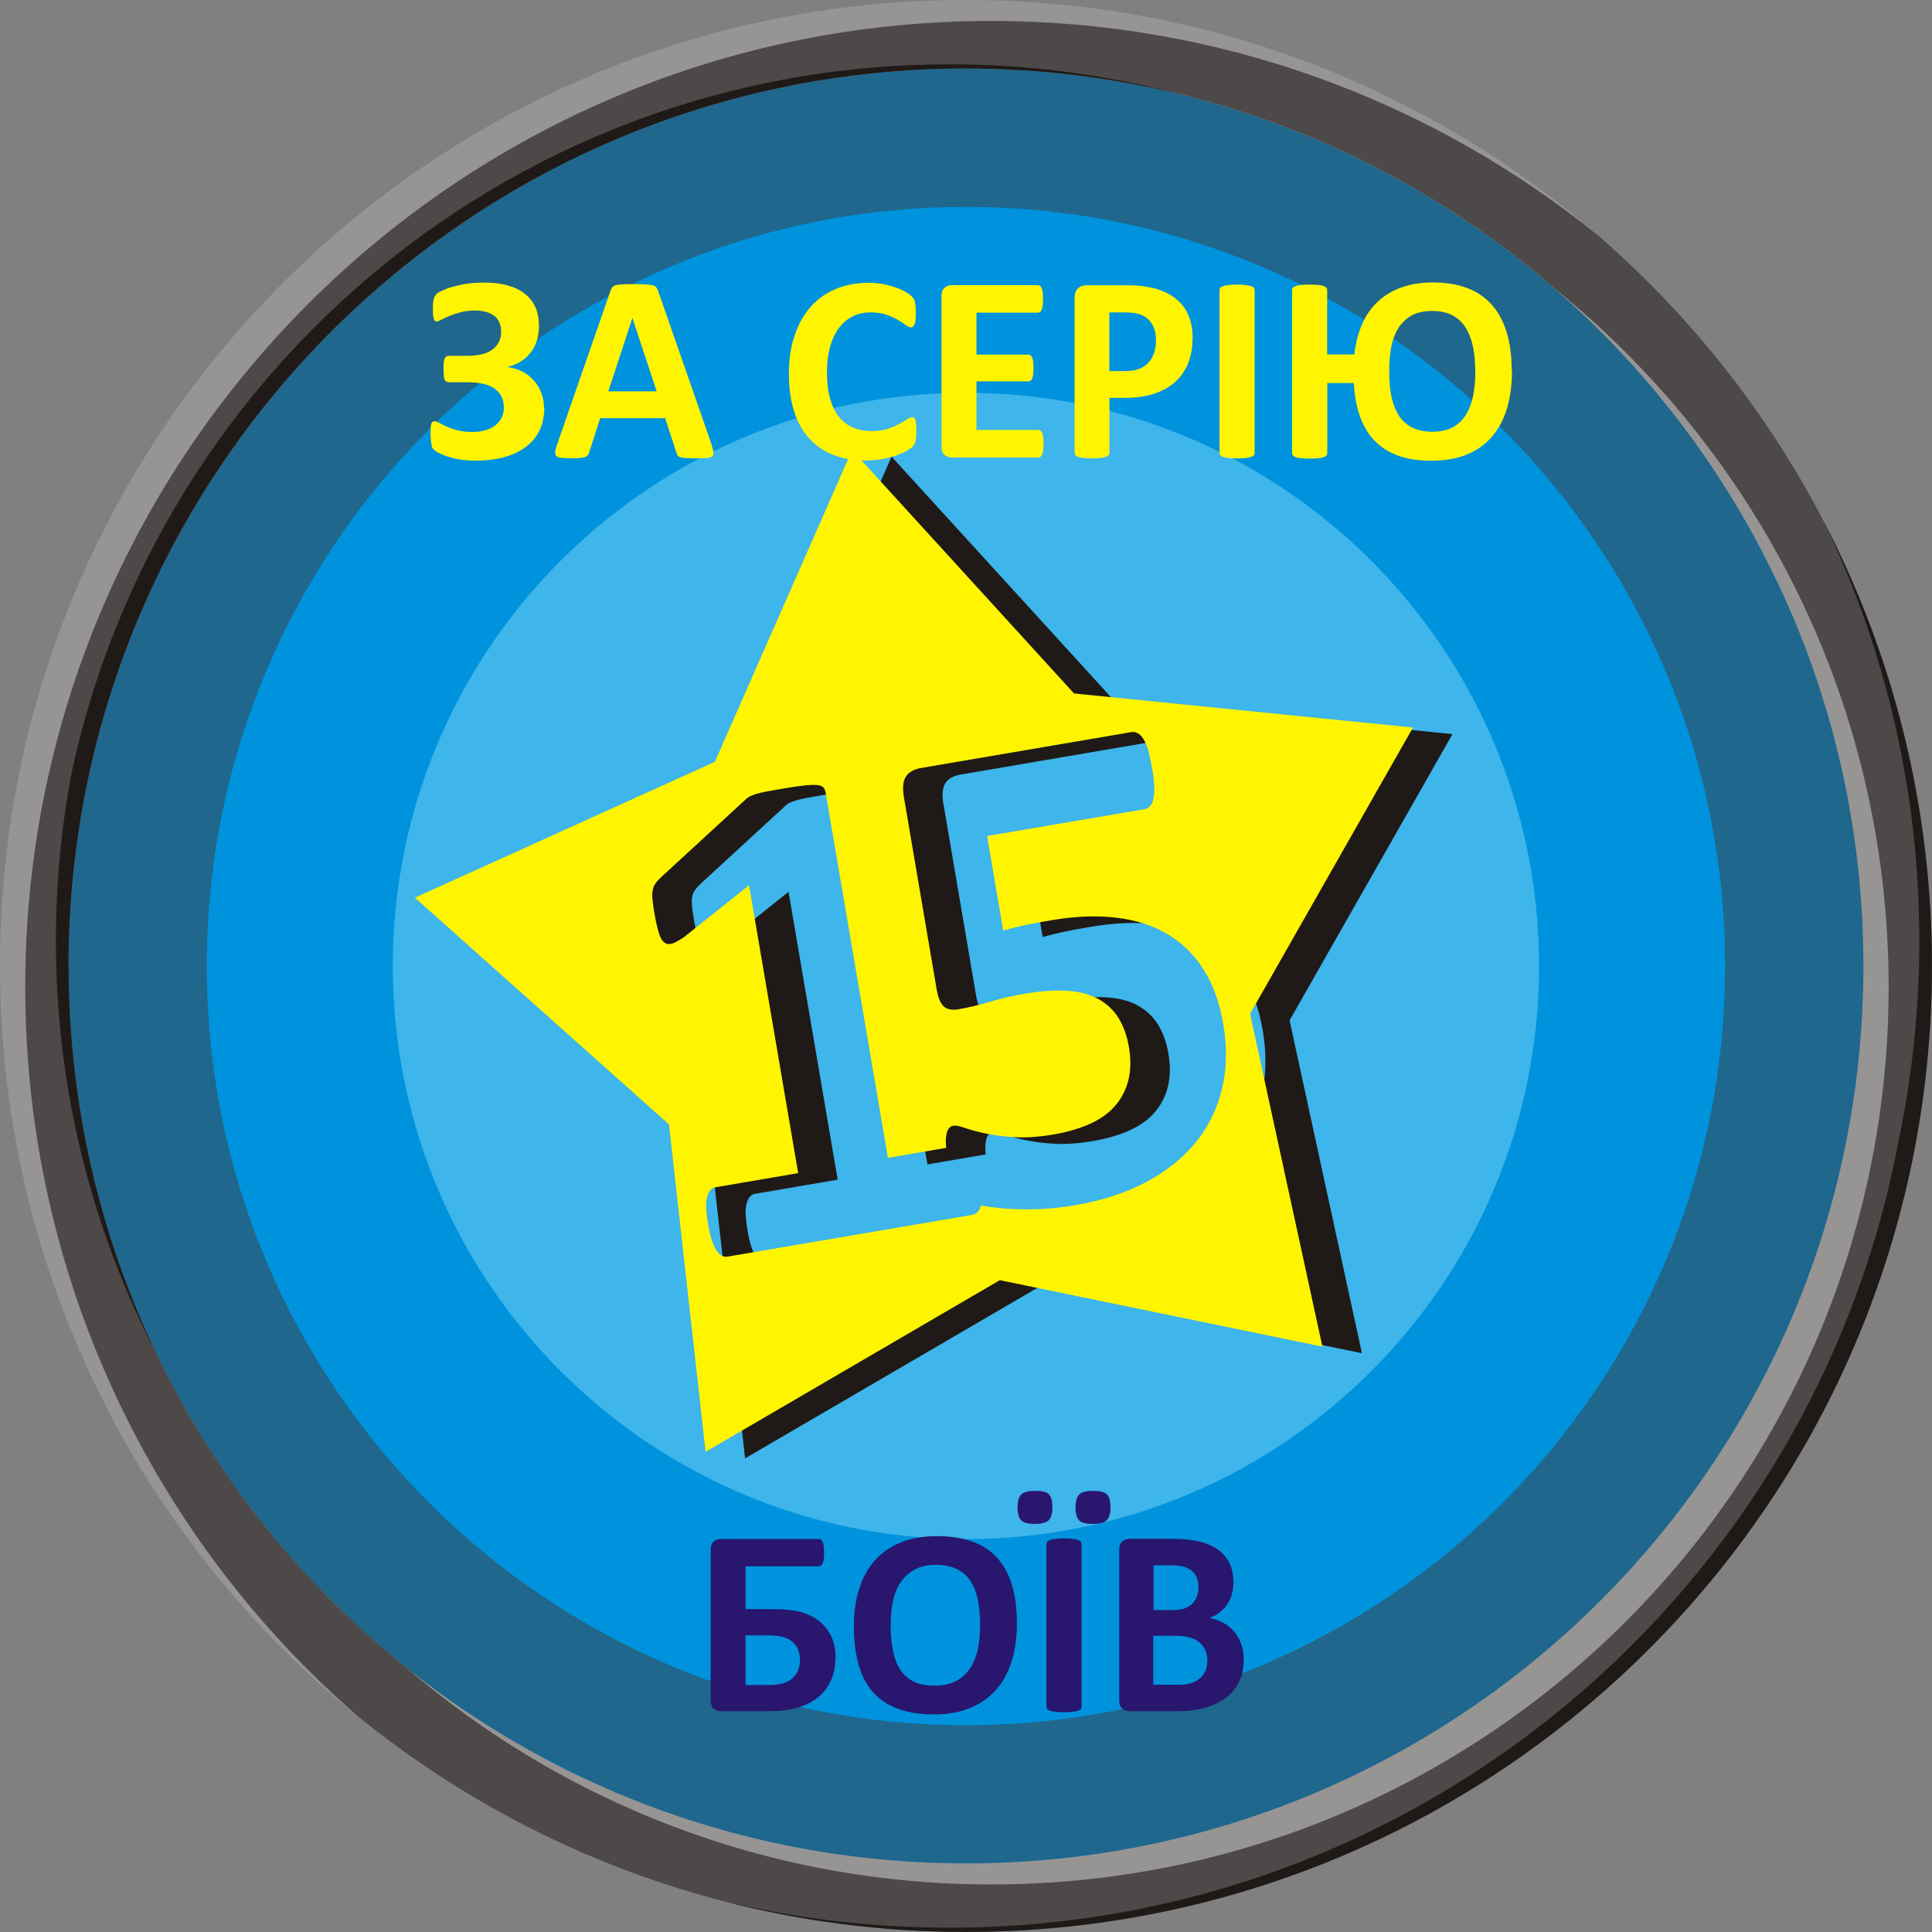 <?xml version="1.0" encoding="UTF-8"?>
<!DOCTYPE svg PUBLIC "-//W3C//DTD SVG 1.1//EN" "http://www.w3.org/Graphics/SVG/1.1/DTD/svg11.dtd">
<!-- Creator: CorelDRAW -->
<svg xmlns="http://www.w3.org/2000/svg" xml:space="preserve" width="80px" height="80px" style="shape-rendering:geometricPrecision; text-rendering:geometricPrecision; image-rendering:optimizeQuality; fill-rule:evenodd; clip-rule:evenodd"
viewBox="0 0 17.067 17.067"
 xmlns:xlink="http://www.w3.org/1999/xlink">
 <rect x="0" y="0" width="17.067" height="17.067" fill="#808080" stroke="none"/>
 <defs>
  <style type="text/css">
   <![CDATA[
    .fil3 {fill:#1F1A17}
    .fil4 {fill:#0093DD}
    .fil2 {fill:#4D4948}
    .fil1 {fill:#969594}
    .fil6 {fill:#FFF500}
    .fil0 {fill:#1F678D}
    .fil5 {fill:#3EB5EB}
    .fil8 {fill:#28166F;fill-rule:nonzero}
    .fil7 {fill:#FFF500;fill-rule:nonzero}
   ]]>
  </style>
 </defs>
 <g id="Layer_x0020_1">
  <g id="_96146064">
   <path id="_96146664" class="fil0" d="M8.533 0.514c4.429,0 8.02,3.591 8.02,8.02 0,4.429 -3.591,8.02 -8.02,8.02 -4.429,0 -8.02,-3.591 -8.02,-8.02 0,-4.429 3.591,-8.02 8.02,-8.02z"/>
   <g>
    <path id="_96146616" class="fil1" d="M8.533 0c4.713,0 8.533,3.821 8.533,8.533 0,4.713 -3.821,8.533 -8.533,8.533 -4.713,0 -8.533,-3.821 -8.533,-8.533 0,-4.713 3.821,-8.533 8.533,-8.533zm0 0.605c4.379,0 7.928,3.55 7.928,7.928 0,4.379 -3.55,7.928 -7.928,7.928 -4.379,0 -7.928,-3.55 -7.928,-7.928 0,-4.379 3.55,-7.928 7.928,-7.928z"/>
    <path id="_96146568" class="fil1" d="M6.381 16.793c-2.374,-0.617 -4.347,-2.231 -5.444,-4.368 -0.553,-1.13 -0.863,-2.401 -0.863,-3.744 0,-4.713 3.821,-8.533 8.533,-8.533 2.031,0 3.896,0.71 5.361,1.895 1.807,1.565 2.95,3.876 2.95,6.454 0,4.713 -3.821,8.533 -8.533,8.533 -0.69,0 -1.361,-0.082 -2.004,-0.237zm9.287 -11.72c0.555,1.082 0.868,2.309 0.868,3.609 0,4.379 -3.55,7.928 -7.928,7.928 -1.986,0 -3.802,-0.731 -5.193,-1.938 -1.803,-1.453 -2.957,-3.68 -2.957,-6.176 0,-4.379 3.55,-7.928 7.928,-7.928 0.701,0 1.381,0.091 2.029,0.262 2.316,0.564 4.234,2.144 5.254,4.242z"/>
    <path id="_96146520" class="fil1" d="M0.878 12.301c-0.515,-1.099 -0.804,-2.325 -0.804,-3.62 0,-4.713 3.821,-8.533 8.533,-8.533 2.031,0 3.896,0.71 5.361,1.895 1.807,1.565 2.95,3.876 2.95,6.454 0,0.544 -0.051,1.076 -0.149,1.592 -0.818,3.86 -4.244,6.756 -8.348,6.756 -3.271,0 -6.112,-1.841 -7.544,-4.543zm7.544 -11.918c3.152,0 5.874,1.839 7.152,4.503 0.032,0.062 0.063,0.124 0.094,0.187 0.555,1.082 0.868,2.309 0.868,3.609 0,4.379 -3.55,7.928 -7.928,7.928 -1.986,0 -3.802,-0.731 -5.193,-1.938 -1.803,-1.453 -2.957,-3.68 -2.957,-6.176 0,-0.568 0.06,-1.121 0.174,-1.655 0.689,-3.676 3.915,-6.458 7.792,-6.458z"/>
    <path id="_96146472" class="fil2" d="M14.117 2.08c1.807,1.565 2.95,3.876 2.95,6.454 0,4.713 -3.821,8.533 -8.533,8.533 -2.031,0 -3.896,-0.71 -5.361,-1.895 -1.807,-1.565 -2.95,-3.876 -2.95,-6.454 0,-4.713 3.821,-8.533 8.533,-8.533 2.031,0 3.896,0.71 5.361,1.895zm-0.39 0.463c1.803,1.453 2.957,3.68 2.957,6.176 0,4.379 -3.55,7.928 -7.928,7.928 -1.986,0 -3.802,-0.731 -5.193,-1.938 -1.803,-1.453 -2.957,-3.68 -2.957,-6.176 0,-4.379 3.55,-7.928 7.928,-7.928 1.986,0 3.802,0.731 5.193,1.938z"/>
    <path id="_96146424" class="fil3" d="M0.605 8.533c0,-4.379 3.55,-7.928 7.928,-7.928 0.637,0 1.256,0.075 1.849,0.217 -0.638,-0.166 -1.307,-0.254 -1.997,-0.254 -3.804,0 -6.982,2.679 -7.751,6.253 -0.001,0.007 -0.003,0.013 -0.004,0.02 -0,0.001 -0,0.001 -0,0.002 -0.001,0.007 -0.003,0.013 -0.004,0.02 -0.087,0.469 -0.132,0.953 -0.132,1.448 0,1.317 0.321,2.559 0.89,3.652 -0.499,-1.038 -0.778,-2.201 -0.778,-3.43zm16.165 1.555c-0.746,3.952 -4.216,6.941 -8.385,6.941 -0.69,0 -1.361,-0.082 -2.004,-0.237 0.687,0.179 1.409,0.274 2.152,0.274 4.713,0 8.533,-3.821 8.533,-8.533 0,-1.414 -0.344,-2.748 -0.953,-3.923 0.54,1.119 0.842,2.375 0.842,3.7 0,0.608 -0.064,1.201 -0.184,1.772 -0,0.002 -0.001,0.003 -0.001,0.005z"/>
   </g>
   <path id="_96146352" class="fil4" d="M8.533 1.828c3.703,0 6.706,3.002 6.706,6.706 0,3.703 -3.002,6.706 -6.706,6.706 -3.703,0 -6.706,-3.002 -6.706,-6.706 0,-3.703 3.002,-6.706 6.706,-6.706z"/>
   <path id="_96146304" class="fil5" d="M8.533 3.47c2.796,0 5.063,2.267 5.063,5.063 0,2.796 -2.267,5.063 -5.063,5.063 -2.796,0 -5.063,-2.267 -5.063,-5.063 0,-2.796 2.267,-5.063 5.063,-5.063z"/>
   <path id="_96146256" class="fil3" d="M7.876 4.034l1.961 2.15 2.994 0.301 -1.439 2.529 0.639 2.94 -2.85 -0.587 -2.599 1.516 -0.323 -2.892 -2.245 -2.003 2.65 -1.2 1.212 -2.754zm1.138 6.674l-0.001 0.002c-0.006,0.025 -0.017,0.044 -0.029,0.056 -0.013,0.013 -0.028,0.021 -0.046,0.024l-2.163 0.369c-0.015,0.003 -0.032,0 -0.048,-0.008 -0.015,-0.007 -0.03,-0.021 -0.046,-0.043 -0.015,-0.021 -0.029,-0.051 -0.042,-0.089 -0.013,-0.038 -0.024,-0.085 -0.034,-0.142 -0.01,-0.058 -0.016,-0.107 -0.018,-0.148 -0.002,-0.04 0.001,-0.072 0.009,-0.099 0.007,-0.026 0.017,-0.045 0.029,-0.059 0.011,-0.014 0.027,-0.022 0.045,-0.025l0.73 -0.125 -0.434 -2.543 -0.569 0.454c-0.042,0.029 -0.077,0.05 -0.105,0.06 -0.029,0.009 -0.053,0.008 -0.073,-0.007 -0.02,-0.015 -0.036,-0.042 -0.049,-0.083 -0.013,-0.041 -0.027,-0.101 -0.04,-0.177 -0.008,-0.048 -0.014,-0.089 -0.017,-0.12 -0.003,-0.031 -0.003,-0.059 0.002,-0.082 0.003,-0.024 0.012,-0.043 0.024,-0.06 0.011,-0.017 0.028,-0.034 0.049,-0.055l0.747 -0.687c0.009,-0.01 0.02,-0.018 0.034,-0.026 0.015,-0.008 0.034,-0.015 0.058,-0.023 0.023,-0.007 0.055,-0.015 0.094,-0.022 0.039,-0.008 0.09,-0.016 0.152,-0.027 0.076,-0.013 0.138,-0.022 0.186,-0.027 0.048,-0.005 0.085,-0.006 0.11,-0.003 0.026,0.003 0.043,0.01 0.053,0.021 0.01,0.011 0.017,0.025 0.02,0.043l0.551 3.229 0.514 -0.088 -0.001 -0.018c-0.003,-0.04 -0.002,-0.073 0.003,-0.098 0.005,-0.026 0.012,-0.046 0.023,-0.057 0.01,-0.012 0.023,-0.02 0.04,-0.023 0.02,-0.003 0.052,0.003 0.098,0.019 0.045,0.016 0.104,0.032 0.176,0.048 0.073,0.016 0.16,0.028 0.259,0.034 0.101,0.007 0.219,-0.001 0.354,-0.024 0.118,-0.02 0.222,-0.051 0.314,-0.091 0.092,-0.041 0.166,-0.093 0.224,-0.158 0.057,-0.065 0.097,-0.14 0.119,-0.227 0.022,-0.087 0.025,-0.186 0.005,-0.299 -0.016,-0.096 -0.047,-0.18 -0.089,-0.25 -0.043,-0.07 -0.101,-0.126 -0.175,-0.168 -0.073,-0.042 -0.163,-0.067 -0.271,-0.075 -0.108,-0.008 -0.235,-0 -0.381,0.025 -0.118,0.02 -0.223,0.044 -0.316,0.073 -0.094,0.028 -0.184,0.049 -0.268,0.064 -0.058,0.01 -0.103,0.003 -0.132,-0.022 -0.031,-0.026 -0.052,-0.077 -0.066,-0.155l-0.289 -1.696c-0.014,-0.08 -0.008,-0.141 0.017,-0.181 0.026,-0.041 0.072,-0.067 0.141,-0.078l1.852 -0.316c0.018,-0.003 0.036,0 0.055,0.01 0.017,0.009 0.035,0.026 0.05,0.05 0.016,0.025 0.03,0.058 0.043,0.101 0.013,0.042 0.023,0.094 0.034,0.155 0.021,0.121 0.025,0.21 0.013,0.268 -0.011,0.058 -0.038,0.09 -0.078,0.097l-1.392 0.237 0.142 0.835c0.069,-0.02 0.138,-0.037 0.208,-0.051 0.069,-0.014 0.142,-0.027 0.218,-0.04 0.212,-0.036 0.404,-0.043 0.577,-0.022 0.174,0.021 0.324,0.07 0.452,0.147 0.129,0.077 0.234,0.181 0.317,0.313 0.083,0.131 0.14,0.291 0.172,0.479 0.036,0.211 0.031,0.406 -0.014,0.585 -0.045,0.178 -0.125,0.337 -0.24,0.474 -0.115,0.136 -0.261,0.25 -0.438,0.343 -0.178,0.093 -0.382,0.158 -0.612,0.198 -0.121,0.021 -0.237,0.033 -0.348,0.036 -0.112,0.003 -0.212,0 -0.303,-0.008 -0.071,-0.007 -0.132,-0.015 -0.184,-0.025z"/>
   <path id="_96146208" class="fil6" d="M7.527 3.976l1.961 2.15 2.994 0.301 -1.439 2.529 0.639 2.94 -2.85 -0.587 -2.599 1.516 -0.323 -2.892 -2.245 -2.003 2.65 -1.2 1.212 -2.754zm1.138 6.674l-0.001 0.002c-0.006,0.025 -0.017,0.044 -0.029,0.056 -0.013,0.013 -0.028,0.021 -0.046,0.024l-2.163 0.369c-0.015,0.003 -0.032,0 -0.048,-0.008 -0.015,-0.007 -0.03,-0.021 -0.046,-0.043 -0.015,-0.021 -0.029,-0.051 -0.042,-0.089 -0.013,-0.038 -0.024,-0.085 -0.034,-0.142 -0.01,-0.058 -0.016,-0.107 -0.018,-0.148 -0.002,-0.04 0.001,-0.072 0.009,-0.099 0.007,-0.026 0.017,-0.045 0.029,-0.059 0.011,-0.014 0.027,-0.022 0.045,-0.025l0.73 -0.125 -0.434 -2.543 -0.569 0.454c-0.042,0.029 -0.077,0.05 -0.105,0.06 -0.029,0.009 -0.053,0.008 -0.073,-0.007 -0.02,-0.015 -0.036,-0.042 -0.049,-0.083 -0.013,-0.041 -0.027,-0.101 -0.04,-0.177 -0.008,-0.048 -0.014,-0.089 -0.017,-0.12 -0.003,-0.031 -0.003,-0.059 0.002,-0.082 0.003,-0.024 0.012,-0.043 0.024,-0.06 0.011,-0.017 0.028,-0.034 0.049,-0.055l0.747 -0.687c0.009,-0.01 0.02,-0.018 0.034,-0.026 0.015,-0.008 0.034,-0.015 0.058,-0.023 0.023,-0.007 0.055,-0.015 0.094,-0.022 0.039,-0.008 0.09,-0.016 0.152,-0.027 0.076,-0.013 0.138,-0.022 0.186,-0.027 0.048,-0.005 0.085,-0.006 0.11,-0.003 0.026,0.003 0.043,0.01 0.053,0.021 0.01,0.011 0.017,0.025 0.02,0.043l0.551 3.229 0.514 -0.088 -0.001 -0.018c-0.003,-0.04 -0.002,-0.073 0.003,-0.098 0.005,-0.026 0.012,-0.046 0.023,-0.057 0.01,-0.012 0.023,-0.02 0.04,-0.023 0.02,-0.003 0.052,0.003 0.098,0.019 0.045,0.016 0.104,0.032 0.176,0.048 0.073,0.016 0.16,0.028 0.259,0.034 0.101,0.007 0.219,-0.001 0.354,-0.024 0.118,-0.02 0.222,-0.051 0.314,-0.091 0.092,-0.041 0.166,-0.093 0.224,-0.158 0.057,-0.065 0.097,-0.14 0.119,-0.227 0.022,-0.087 0.025,-0.186 0.005,-0.299 -0.016,-0.096 -0.047,-0.18 -0.089,-0.25 -0.043,-0.07 -0.101,-0.126 -0.175,-0.168 -0.073,-0.042 -0.163,-0.067 -0.271,-0.075 -0.108,-0.008 -0.235,-0 -0.381,0.025 -0.118,0.02 -0.223,0.044 -0.316,0.073 -0.094,0.028 -0.184,0.049 -0.268,0.064 -0.058,0.01 -0.103,0.003 -0.132,-0.022 -0.031,-0.026 -0.052,-0.077 -0.066,-0.155l-0.289 -1.696c-0.014,-0.08 -0.008,-0.141 0.017,-0.181 0.026,-0.041 0.072,-0.067 0.141,-0.078l1.852 -0.316c0.018,-0.003 0.036,0 0.055,0.01 0.017,0.009 0.035,0.026 0.05,0.05 0.016,0.025 0.03,0.058 0.043,0.101 0.013,0.042 0.023,0.094 0.034,0.155 0.021,0.121 0.025,0.21 0.013,0.268 -0.011,0.058 -0.038,0.09 -0.078,0.097l-1.392 0.237 0.142 0.835c0.069,-0.02 0.138,-0.037 0.208,-0.051 0.069,-0.014 0.142,-0.027 0.218,-0.04 0.212,-0.036 0.404,-0.043 0.577,-0.022 0.174,0.021 0.324,0.07 0.452,0.147 0.129,0.077 0.234,0.181 0.317,0.313 0.083,0.131 0.14,0.291 0.172,0.479 0.036,0.211 0.031,0.406 -0.014,0.585 -0.045,0.178 -0.125,0.337 -0.24,0.474 -0.115,0.136 -0.261,0.25 -0.438,0.343 -0.178,0.093 -0.382,0.158 -0.612,0.198 -0.121,0.021 -0.237,0.033 -0.348,0.036 -0.112,0.003 -0.212,0 -0.303,-0.008 -0.071,-0.007 -0.132,-0.015 -0.184,-0.025z"/>
   <g>
    <path id="_96146160" class="fil7" d="M4.808 3.601c0,0.077 -0.014,0.144 -0.043,0.203 -0.029,0.059 -0.07,0.108 -0.124,0.147 -0.054,0.04 -0.118,0.069 -0.193,0.089 -0.075,0.02 -0.158,0.029 -0.248,0.029 -0.05,0 -0.096,-0.004 -0.138,-0.01 -0.042,-0.007 -0.078,-0.016 -0.109,-0.026 -0.031,-0.011 -0.056,-0.021 -0.075,-0.031 -0.018,-0.01 -0.032,-0.018 -0.04,-0.025 -0.008,-0.007 -0.014,-0.014 -0.018,-0.02 -0.004,-0.007 -0.007,-0.017 -0.009,-0.03 -0.002,-0.013 -0.004,-0.029 -0.006,-0.049 -0.001,-0.019 -0.002,-0.044 -0.002,-0.073 0,-0.033 0.003,-0.055 0.009,-0.067 0.006,-0.011 0.015,-0.017 0.027,-0.017 0.009,0 0.022,0.005 0.04,0.014 0.017,0.01 0.039,0.021 0.066,0.033 0.027,0.012 0.059,0.023 0.096,0.033 0.037,0.01 0.081,0.015 0.132,0.015 0.042,0 0.081,-0.005 0.115,-0.015 0.034,-0.01 0.063,-0.025 0.087,-0.043 0.024,-0.019 0.043,-0.041 0.056,-0.067 0.013,-0.026 0.02,-0.055 0.02,-0.087 0,-0.035 -0.006,-0.067 -0.018,-0.095 -0.012,-0.028 -0.031,-0.052 -0.057,-0.071 -0.026,-0.02 -0.059,-0.035 -0.098,-0.045 -0.039,-0.01 -0.087,-0.016 -0.143,-0.016l-0.161 0c-0.012,0 -0.021,-0.002 -0.029,-0.005 -0.007,-0.003 -0.012,-0.009 -0.017,-0.018 -0.004,-0.008 -0.007,-0.02 -0.008,-0.036 -0.001,-0.015 -0.002,-0.035 -0.002,-0.061 0,-0.023 0.001,-0.041 0.002,-0.056 0.002,-0.014 0.004,-0.026 0.009,-0.035 0.004,-0.009 0.01,-0.015 0.016,-0.018 0.006,-0.004 0.015,-0.005 0.024,-0.005l0.163 0c0.048,0 0.09,-0.005 0.127,-0.014 0.037,-0.009 0.067,-0.023 0.092,-0.042 0.024,-0.018 0.043,-0.041 0.057,-0.067 0.013,-0.026 0.019,-0.056 0.019,-0.09 0,-0.028 -0.004,-0.054 -0.014,-0.077 -0.009,-0.024 -0.023,-0.043 -0.042,-0.059 -0.019,-0.016 -0.043,-0.029 -0.071,-0.037 -0.029,-0.009 -0.064,-0.014 -0.104,-0.014 -0.047,0 -0.09,0.005 -0.127,0.015 -0.037,0.01 -0.07,0.021 -0.098,0.033 -0.028,0.011 -0.051,0.022 -0.071,0.033 -0.019,0.01 -0.034,0.016 -0.043,0.016 -0.006,0 -0.01,-0.002 -0.014,-0.005 -0.004,-0.003 -0.008,-0.009 -0.01,-0.017 -0.003,-0.008 -0.006,-0.02 -0.007,-0.034 -0.001,-0.014 -0.002,-0.033 -0.002,-0.055 0,-0.016 0,-0.03 0.001,-0.043 0.001,-0.013 0.002,-0.025 0.005,-0.037 0.002,-0.011 0.005,-0.02 0.009,-0.029 0.004,-0.008 0.01,-0.016 0.018,-0.024 0.008,-0.008 0.025,-0.018 0.051,-0.03 0.026,-0.012 0.057,-0.024 0.094,-0.034 0.037,-0.01 0.078,-0.019 0.125,-0.026 0.046,-0.007 0.095,-0.01 0.147,-0.01 0.082,0 0.153,0.008 0.213,0.026 0.061,0.017 0.112,0.042 0.152,0.075 0.041,0.032 0.071,0.073 0.092,0.12 0.02,0.047 0.03,0.102 0.03,0.163 0,0.049 -0.007,0.093 -0.02,0.133 -0.013,0.04 -0.032,0.075 -0.057,0.106 -0.024,0.03 -0.054,0.056 -0.088,0.077 -0.034,0.021 -0.072,0.036 -0.113,0.045l0 0.002c0.048,0.006 0.092,0.018 0.131,0.039 0.04,0.021 0.074,0.047 0.102,0.079 0.029,0.032 0.05,0.069 0.066,0.11 0.016,0.041 0.024,0.085 0.024,0.132zm1.477 0.326c0.009,0.028 0.015,0.051 0.018,0.067 0.002,0.016 -0.001,0.029 -0.009,0.037 -0.009,0.008 -0.024,0.013 -0.046,0.015 -0.022,0.002 -0.052,0.003 -0.09,0.003 -0.04,0 -0.071,-0 -0.094,-0.002 -0.022,-0.001 -0.039,-0.004 -0.051,-0.007 -0.012,-0.004 -0.02,-0.008 -0.025,-0.015 -0.005,-0.006 -0.009,-0.014 -0.012,-0.025l-0.1 -0.306 -0.574 0 -0.096 0.297c-0.003,0.011 -0.007,0.02 -0.012,0.028 -0.005,0.008 -0.013,0.013 -0.024,0.018 -0.011,0.004 -0.027,0.007 -0.048,0.009 -0.021,0.002 -0.048,0.002 -0.082,0.002 -0.036,0 -0.064,-0.001 -0.085,-0.004 -0.02,-0.002 -0.034,-0.008 -0.042,-0.017 -0.008,-0.009 -0.011,-0.022 -0.008,-0.039 0.002,-0.016 0.008,-0.038 0.018,-0.066l0.469 -1.351c0.004,-0.013 0.01,-0.024 0.016,-0.032 0.006,-0.008 0.016,-0.014 0.03,-0.019 0.014,-0.004 0.033,-0.007 0.057,-0.008 0.024,-0.001 0.056,-0.002 0.096,-0.002 0.046,0 0.083,0 0.11,0.002 0.028,0.001 0.049,0.004 0.064,0.008 0.015,0.004 0.026,0.011 0.033,0.019 0.006,0.009 0.012,0.02 0.017,0.035l0.47 1.349zm-0.698 -1.117l-0.001 0 -0.212 0.647 0.427 0 -0.214 -0.647zm2.508 1.003c0,0.02 -0,0.037 -0.002,0.05 -0.001,0.014 -0.003,0.026 -0.006,0.035 -0.002,0.01 -0.005,0.018 -0.009,0.026 -0.004,0.007 -0.01,0.015 -0.019,0.024 -0.008,0.009 -0.025,0.02 -0.05,0.035 -0.025,0.014 -0.055,0.027 -0.091,0.04 -0.036,0.012 -0.076,0.023 -0.122,0.032 -0.046,0.008 -0.096,0.013 -0.149,0.013 -0.104,0 -0.198,-0.016 -0.282,-0.048 -0.084,-0.032 -0.155,-0.08 -0.214,-0.144 -0.059,-0.064 -0.104,-0.143 -0.135,-0.239 -0.031,-0.096 -0.047,-0.207 -0.047,-0.334 0,-0.129 0.017,-0.244 0.052,-0.344 0.035,-0.1 0.083,-0.185 0.144,-0.253 0.062,-0.068 0.136,-0.12 0.223,-0.155 0.086,-0.035 0.182,-0.053 0.286,-0.053 0.042,0 0.083,0.004 0.122,0.011 0.039,0.007 0.075,0.016 0.109,0.028 0.033,0.011 0.063,0.024 0.09,0.039 0.027,0.015 0.045,0.028 0.056,0.039 0.01,0.011 0.018,0.02 0.022,0.027 0.004,0.007 0.007,0.016 0.009,0.027 0.002,0.011 0.004,0.024 0.006,0.039 0.001,0.015 0.002,0.033 0.002,0.055 0,0.023 -0.001,0.043 -0.002,0.06 -0.002,0.016 -0.004,0.03 -0.008,0.04 -0.004,0.01 -0.009,0.018 -0.014,0.022 -0.006,0.005 -0.012,0.007 -0.019,0.007 -0.012,0 -0.027,-0.007 -0.045,-0.02 -0.018,-0.014 -0.041,-0.029 -0.07,-0.046 -0.029,-0.017 -0.063,-0.032 -0.102,-0.046 -0.039,-0.014 -0.086,-0.02 -0.141,-0.02 -0.06,0 -0.114,0.012 -0.161,0.037 -0.047,0.025 -0.087,0.06 -0.121,0.106 -0.033,0.046 -0.059,0.102 -0.076,0.167 -0.017,0.065 -0.026,0.138 -0.026,0.22 0,0.089 0.009,0.167 0.028,0.232 0.018,0.065 0.045,0.119 0.079,0.161 0.034,0.042 0.075,0.074 0.123,0.094 0.048,0.021 0.102,0.031 0.163,0.031 0.055,0 0.102,-0.006 0.142,-0.019 0.04,-0.013 0.074,-0.027 0.102,-0.043 0.029,-0.016 0.052,-0.03 0.071,-0.042 0.018,-0.012 0.033,-0.019 0.043,-0.019 0.008,0 0.014,0.002 0.018,0.005 0.005,0.003 0.009,0.009 0.012,0.019 0.003,0.009 0.005,0.022 0.007,0.039 0.002,0.017 0.002,0.04 0.002,0.068zm1.123 0.108c0,0.023 -0.001,0.042 -0.003,0.057 -0.002,0.015 -0.005,0.028 -0.009,0.037 -0.004,0.01 -0.009,0.016 -0.015,0.021 -0.006,0.004 -0.012,0.006 -0.019,0.006l-0.763 0c-0.026,0 -0.047,-0.008 -0.065,-0.023 -0.018,-0.015 -0.027,-0.04 -0.027,-0.075l0 -1.327c0,-0.035 0.009,-0.059 0.027,-0.075 0.018,-0.015 0.039,-0.023 0.065,-0.023l0.76 0c0.007,0 0.013,0.002 0.019,0.006 0.005,0.004 0.01,0.011 0.014,0.02 0.004,0.01 0.007,0.022 0.009,0.038 0.002,0.016 0.003,0.035 0.003,0.059 0,0.022 -0.001,0.041 -0.003,0.056 -0.002,0.015 -0.005,0.028 -0.009,0.037 -0.004,0.01 -0.009,0.016 -0.014,0.021 -0.006,0.004 -0.012,0.006 -0.019,0.006l-0.543 0 0 0.371 0.458 0c0.007,0 0.014,0.002 0.019,0.006 0.006,0.004 0.011,0.011 0.015,0.02 0.004,0.009 0.007,0.021 0.009,0.037 0.002,0.015 0.003,0.034 0.003,0.055 0,0.023 -0.001,0.042 -0.003,0.057 -0.002,0.015 -0.005,0.027 -0.009,0.036 -0.004,0.009 -0.009,0.016 -0.015,0.019 -0.006,0.004 -0.012,0.006 -0.019,0.006l-0.458 0 0 0.429 0.547 0c0.007,0 0.014,0.002 0.019,0.006 0.006,0.004 0.011,0.011 0.015,0.021 0.004,0.009 0.007,0.022 0.009,0.037 0.002,0.016 0.003,0.035 0.003,0.057zm1.317 -0.938c0,0.086 -0.013,0.161 -0.04,0.227 -0.027,0.066 -0.065,0.122 -0.117,0.167 -0.051,0.045 -0.114,0.079 -0.188,0.103 -0.074,0.024 -0.162,0.035 -0.262,0.035l-0.127 0 0 0.485c0,0.008 -0.002,0.015 -0.008,0.021 -0.005,0.006 -0.014,0.011 -0.025,0.015 -0.012,0.004 -0.027,0.007 -0.047,0.009 -0.019,0.002 -0.045,0.004 -0.075,0.004 -0.03,0 -0.055,-0.001 -0.075,-0.004 -0.02,-0.002 -0.036,-0.006 -0.047,-0.009 -0.012,-0.004 -0.02,-0.009 -0.024,-0.015 -0.005,-0.006 -0.007,-0.014 -0.007,-0.021l0 -1.369c0,-0.037 0.01,-0.065 0.029,-0.083 0.019,-0.018 0.045,-0.028 0.076,-0.028l0.359 0c0.036,0 0.071,0.001 0.103,0.004 0.033,0.003 0.071,0.009 0.117,0.018 0.045,0.009 0.091,0.026 0.138,0.05 0.047,0.024 0.087,0.055 0.12,0.092 0.033,0.037 0.058,0.081 0.075,0.131 0.017,0.05 0.026,0.106 0.026,0.167zm-0.323 0.023c0,-0.053 -0.01,-0.098 -0.029,-0.132 -0.019,-0.034 -0.042,-0.06 -0.07,-0.077 -0.028,-0.016 -0.057,-0.027 -0.087,-0.031 -0.03,-0.004 -0.062,-0.006 -0.094,-0.006l-0.132 0 0 0.518 0.14 0c0.05,0 0.091,-0.007 0.125,-0.02 0.033,-0.013 0.061,-0.032 0.082,-0.056 0.021,-0.024 0.037,-0.053 0.049,-0.086 0.011,-0.033 0.016,-0.07 0.016,-0.109zm0.872 0.995c0,0.008 -0.002,0.015 -0.008,0.021 -0.005,0.006 -0.014,0.011 -0.025,0.015 -0.012,0.004 -0.028,0.007 -0.047,0.009 -0.02,0.002 -0.045,0.004 -0.075,0.004 -0.03,0 -0.055,-0.001 -0.075,-0.004 -0.02,-0.002 -0.036,-0.006 -0.048,-0.009 -0.012,-0.004 -0.02,-0.009 -0.025,-0.015 -0.005,-0.006 -0.008,-0.014 -0.008,-0.021l0 -1.438c0,-0.008 0.002,-0.015 0.008,-0.021 0.005,-0.006 0.014,-0.011 0.026,-0.015 0.012,-0.004 0.028,-0.007 0.047,-0.009 0.02,-0.002 0.045,-0.004 0.074,-0.004 0.031,0 0.056,0.001 0.075,0.004 0.019,0.002 0.035,0.005 0.047,0.009 0.012,0.004 0.02,0.009 0.025,0.015 0.005,0.006 0.008,0.014 0.008,0.021l0 1.438zm2.273 -0.732c0,0.127 -0.015,0.24 -0.045,0.34 -0.03,0.1 -0.075,0.183 -0.135,0.252 -0.06,0.068 -0.134,0.12 -0.224,0.156 -0.089,0.036 -0.193,0.053 -0.311,0.053 -0.108,0 -0.204,-0.014 -0.286,-0.043 -0.082,-0.029 -0.152,-0.072 -0.209,-0.13 -0.057,-0.057 -0.101,-0.129 -0.132,-0.215 -0.031,-0.086 -0.049,-0.185 -0.056,-0.298l-0.234 0 0 0.62c0,0.008 -0.002,0.014 -0.008,0.02 -0.005,0.006 -0.014,0.011 -0.025,0.015 -0.012,0.004 -0.028,0.007 -0.047,0.009 -0.02,0.002 -0.045,0.003 -0.075,0.003 -0.03,0 -0.055,-0.001 -0.075,-0.003 -0.02,-0.002 -0.036,-0.005 -0.048,-0.009 -0.012,-0.004 -0.02,-0.009 -0.025,-0.015 -0.005,-0.006 -0.008,-0.013 -0.008,-0.02l0 -1.443c0,-0.008 0.002,-0.014 0.008,-0.02 0.005,-0.006 0.014,-0.011 0.026,-0.015 0.012,-0.004 0.028,-0.007 0.047,-0.009 0.02,-0.002 0.045,-0.003 0.074,-0.003 0.031,0 0.056,0.001 0.075,0.003 0.019,0.002 0.035,0.005 0.047,0.009 0.012,0.004 0.02,0.009 0.025,0.015 0.005,0.006 0.008,0.012 0.008,0.02l0 0.57 0.24 0c0.011,-0.097 0.033,-0.185 0.067,-0.264 0.034,-0.079 0.08,-0.146 0.138,-0.2 0.058,-0.055 0.127,-0.098 0.209,-0.127 0.082,-0.03 0.175,-0.045 0.281,-0.045 0.111,0 0.209,0.016 0.295,0.047 0.086,0.031 0.159,0.079 0.218,0.143 0.059,0.064 0.104,0.144 0.135,0.242 0.031,0.097 0.047,0.212 0.047,0.343zm-0.325 0.016c0,-0.079 -0.006,-0.152 -0.019,-0.218 -0.013,-0.066 -0.035,-0.122 -0.064,-0.17 -0.029,-0.048 -0.069,-0.084 -0.117,-0.111 -0.049,-0.026 -0.109,-0.039 -0.181,-0.039 -0.075,0 -0.137,0.014 -0.186,0.043 -0.049,0.029 -0.087,0.067 -0.116,0.115 -0.029,0.048 -0.049,0.103 -0.06,0.166 -0.012,0.063 -0.017,0.13 -0.017,0.201 0,0.052 0.002,0.101 0.007,0.148 0.004,0.047 0.013,0.09 0.025,0.13 0.012,0.04 0.027,0.076 0.046,0.109 0.019,0.033 0.042,0.061 0.071,0.083 0.028,0.023 0.061,0.041 0.1,0.053 0.039,0.012 0.083,0.019 0.133,0.019 0.073,0 0.134,-0.014 0.182,-0.041 0.049,-0.027 0.087,-0.065 0.116,-0.113 0.029,-0.048 0.05,-0.104 0.062,-0.168 0.012,-0.064 0.019,-0.133 0.019,-0.207z"/>
    <path id="_96146112" class="fil8" d="M7.38 14.646c0,0.069 -0.012,0.132 -0.035,0.189 -0.024,0.057 -0.059,0.107 -0.106,0.149 -0.048,0.042 -0.108,0.075 -0.181,0.098 -0.073,0.024 -0.167,0.035 -0.283,0.035l-0.401 0c-0.029,0 -0.051,-0.008 -0.069,-0.023 -0.018,-0.015 -0.027,-0.041 -0.027,-0.078l0 -1.323c0,-0.035 0.009,-0.059 0.027,-0.075 0.018,-0.015 0.039,-0.023 0.065,-0.023l0.862 0c0.008,0 0.014,0.002 0.02,0.006 0.006,0.004 0.011,0.01 0.015,0.02 0.004,0.01 0.008,0.022 0.01,0.038 0.002,0.015 0.003,0.035 0.003,0.058 0,0.022 -0.001,0.041 -0.003,0.056 -0.002,0.015 -0.005,0.028 -0.01,0.037 -0.004,0.01 -0.009,0.017 -0.015,0.021 -0.006,0.004 -0.012,0.006 -0.02,0.006l-0.646 0 0 0.378 0.254 0c0.098,0 0.179,0.009 0.243,0.028 0.063,0.019 0.118,0.047 0.161,0.084 0.044,0.037 0.078,0.082 0.102,0.135 0.024,0.053 0.035,0.114 0.035,0.181zm-0.313 0.02c0,-0.033 -0.006,-0.064 -0.016,-0.091 -0.011,-0.027 -0.027,-0.05 -0.049,-0.069 -0.021,-0.019 -0.049,-0.034 -0.082,-0.044 -0.034,-0.01 -0.078,-0.015 -0.134,-0.015l-0.2 0 0 0.438 0.203 0c0.051,0 0.092,-0.005 0.125,-0.014 0.033,-0.01 0.06,-0.024 0.082,-0.042 0.022,-0.019 0.039,-0.042 0.052,-0.069 0.012,-0.028 0.019,-0.059 0.019,-0.093zm1.916 -0.326c0,0.126 -0.016,0.239 -0.047,0.338 -0.031,0.1 -0.078,0.184 -0.14,0.253 -0.062,0.069 -0.138,0.122 -0.23,0.159 -0.092,0.037 -0.197,0.055 -0.317,0.055 -0.118,0 -0.222,-0.016 -0.309,-0.047 -0.088,-0.031 -0.162,-0.078 -0.221,-0.142 -0.059,-0.063 -0.103,-0.144 -0.132,-0.242 -0.029,-0.098 -0.044,-0.214 -0.044,-0.348 0,-0.123 0.016,-0.234 0.047,-0.332 0.031,-0.098 0.078,-0.182 0.14,-0.251 0.062,-0.069 0.138,-0.122 0.23,-0.158 0.091,-0.037 0.197,-0.055 0.318,-0.055 0.115,0 0.217,0.015 0.305,0.046 0.088,0.03 0.162,0.077 0.221,0.141 0.059,0.063 0.104,0.143 0.134,0.24 0.03,0.097 0.045,0.211 0.045,0.343zm-0.325 0.016c0,-0.08 -0.006,-0.153 -0.019,-0.218 -0.012,-0.065 -0.034,-0.122 -0.064,-0.168 -0.03,-0.047 -0.07,-0.083 -0.12,-0.108 -0.05,-0.025 -0.113,-0.038 -0.188,-0.038 -0.076,0 -0.139,0.014 -0.19,0.043 -0.051,0.029 -0.092,0.067 -0.124,0.115 -0.031,0.048 -0.053,0.104 -0.066,0.167 -0.013,0.064 -0.019,0.132 -0.019,0.203 0,0.083 0.006,0.158 0.019,0.224 0.012,0.066 0.034,0.123 0.063,0.17 0.03,0.047 0.069,0.083 0.12,0.108 0.05,0.025 0.113,0.037 0.189,0.037 0.076,0 0.139,-0.014 0.19,-0.043 0.051,-0.028 0.092,-0.067 0.124,-0.115 0.031,-0.049 0.053,-0.105 0.066,-0.17 0.013,-0.065 0.019,-0.134 0.019,-0.207zm0.897 0.721c0,0.008 -0.002,0.015 -0.008,0.021 -0.005,0.006 -0.014,0.011 -0.025,0.015 -0.012,0.004 -0.028,0.007 -0.047,0.009 -0.02,0.002 -0.045,0.004 -0.075,0.004 -0.03,0 -0.055,-0.001 -0.075,-0.004 -0.02,-0.002 -0.036,-0.006 -0.048,-0.009 -0.012,-0.004 -0.02,-0.009 -0.025,-0.015 -0.005,-0.006 -0.008,-0.014 -0.008,-0.021l0 -1.438c0,-0.008 0.002,-0.015 0.008,-0.021 0.005,-0.006 0.014,-0.011 0.026,-0.015 0.012,-0.004 0.028,-0.007 0.047,-0.009 0.02,-0.002 0.045,-0.004 0.074,-0.004 0.031,0 0.056,0.001 0.075,0.004 0.019,0.002 0.035,0.005 0.047,0.009 0.012,0.004 0.02,0.009 0.025,0.015 0.005,0.006 0.008,0.014 0.008,0.021l0 1.438zm-0.258 -1.763c0,0.055 -0.011,0.093 -0.032,0.115 -0.022,0.022 -0.063,0.033 -0.122,0.033 -0.06,0 -0.101,-0.01 -0.122,-0.032 -0.021,-0.021 -0.032,-0.058 -0.032,-0.112 0,-0.056 0.011,-0.094 0.033,-0.116 0.022,-0.021 0.063,-0.032 0.122,-0.032 0.061,0 0.102,0.01 0.122,0.031 0.02,0.02 0.031,0.058 0.031,0.112zm0.513 0c0,0.055 -0.011,0.093 -0.033,0.115 -0.022,0.022 -0.063,0.033 -0.123,0.033 -0.06,0 -0.101,-0.01 -0.122,-0.032 -0.02,-0.021 -0.031,-0.058 -0.031,-0.112 0,-0.056 0.011,-0.094 0.032,-0.116 0.022,-0.021 0.063,-0.032 0.123,-0.032 0.06,0 0.101,0.01 0.122,0.031 0.021,0.02 0.032,0.058 0.032,0.112zm1.177 1.348c0,0.054 -0.008,0.103 -0.022,0.147 -0.015,0.044 -0.035,0.083 -0.061,0.116 -0.027,0.034 -0.058,0.063 -0.094,0.087 -0.037,0.025 -0.077,0.044 -0.12,0.06 -0.044,0.016 -0.091,0.027 -0.141,0.034 -0.05,0.008 -0.105,0.011 -0.166,0.011l-0.404 0c-0.026,0 -0.047,-0.008 -0.065,-0.023 -0.018,-0.015 -0.027,-0.04 -0.027,-0.075l0 -1.327c0,-0.035 0.009,-0.059 0.027,-0.075 0.018,-0.015 0.039,-0.023 0.065,-0.023l0.381 0c0.093,0 0.172,0.008 0.236,0.024 0.065,0.016 0.119,0.039 0.163,0.071 0.045,0.032 0.078,0.072 0.102,0.12 0.024,0.049 0.035,0.106 0.035,0.171 0,0.037 -0.005,0.071 -0.014,0.104 -0.009,0.033 -0.023,0.062 -0.041,0.089 -0.018,0.027 -0.04,0.05 -0.067,0.071 -0.026,0.02 -0.056,0.037 -0.09,0.049 0.043,0.008 0.083,0.022 0.12,0.041 0.037,0.02 0.068,0.045 0.095,0.076 0.027,0.031 0.049,0.067 0.064,0.109 0.016,0.042 0.024,0.088 0.024,0.14zm-0.4 -0.641c0,-0.03 -0.005,-0.058 -0.014,-0.082 -0.009,-0.024 -0.023,-0.045 -0.042,-0.061 -0.019,-0.016 -0.043,-0.028 -0.071,-0.037 -0.029,-0.008 -0.067,-0.013 -0.114,-0.013l-0.156 0 0 0.395 0.172 0c0.045,0 0.08,-0.005 0.107,-0.016 0.026,-0.01 0.049,-0.025 0.066,-0.043 0.018,-0.018 0.03,-0.04 0.039,-0.065 0.008,-0.025 0.013,-0.051 0.013,-0.078zm0.079 0.653c0,-0.035 -0.006,-0.067 -0.018,-0.095 -0.012,-0.028 -0.029,-0.051 -0.052,-0.07 -0.022,-0.019 -0.051,-0.033 -0.087,-0.044 -0.035,-0.01 -0.081,-0.015 -0.138,-0.015l-0.183 0 0 0.433 0.223 0c0.043,0 0.079,-0.004 0.109,-0.014 0.029,-0.009 0.055,-0.022 0.076,-0.04 0.021,-0.018 0.038,-0.039 0.051,-0.066 0.012,-0.026 0.018,-0.056 0.018,-0.09z"/>
   </g>
  </g>
 </g>
</svg>
